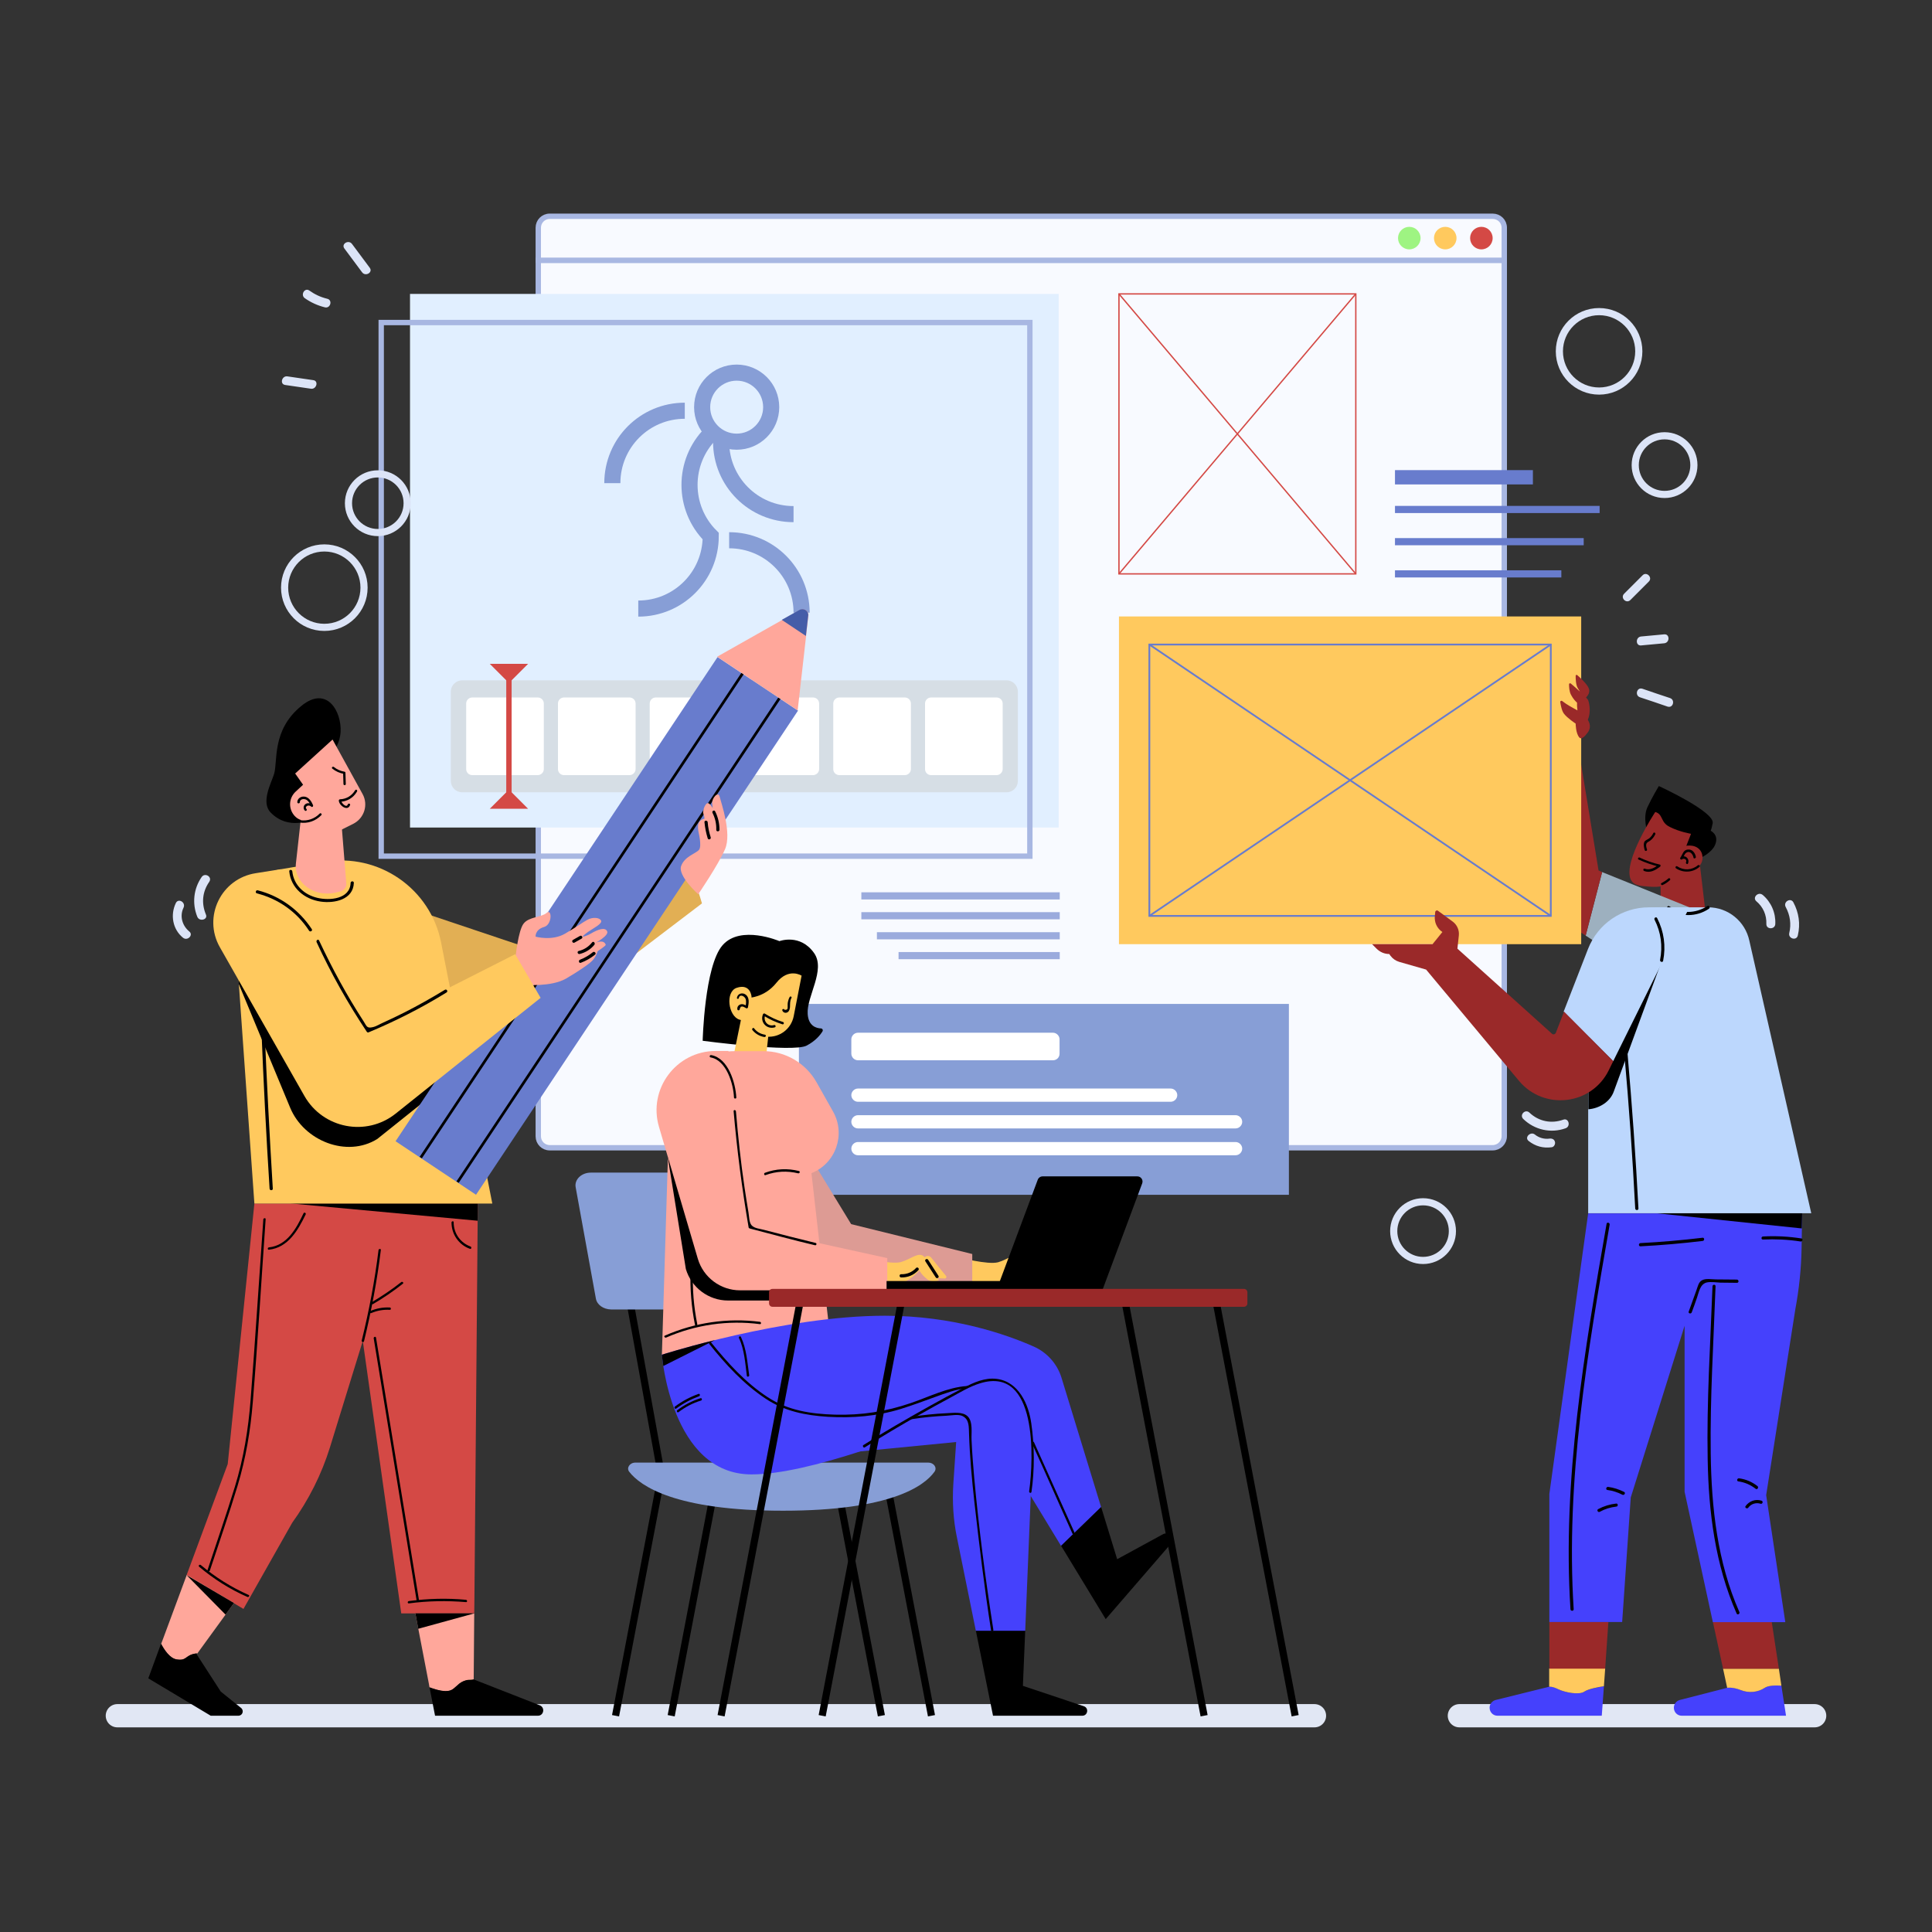 <?xml version="1.0" encoding="utf-8"?>
<!-- Generator: Adobe Illustrator 22.0.0, SVG Export Plug-In . SVG Version: 6.00 Build 0)  -->
<svg version="1.1" data-id="Graphic_Design" xmlns="http://www.w3.org/2000/svg" xmlns:xlink="http://www.w3.org/1999/xlink" x="0px"
	 y="0px" viewBox="0 0 1080 1080" style="enable-background:new 0 0 1080 1080;" xml:space="preserve">
<rect x="0" y="0" width="1080" height="1080" fill="#333333" stroke="none"/>
<style type="text/css">
	.st0{fill:#F8FAFF;stroke:#A8B7E2;stroke-width:3;stroke-miterlimit:10;}
	.st1{fill:#879ED6;}
	.st2{fill:#FFFFFF;}
	.st3{fill:none;stroke:#687CCD;stroke-width:4;stroke-miterlimit:10;}
	.st4{fill:none;stroke:#687CCD;stroke-width:8;stroke-miterlimit:10;}
	.st5{fill:none;stroke:#9BABDD;stroke-width:4;stroke-miterlimit:10;}
	.st6{fill:#E1EFFF;}
	.st7{fill:none;stroke:#A8B7E2;stroke-width:3;stroke-miterlimit:10;}
	.st8{fill:none;stroke:#879ED6;stroke-width:9;stroke-miterlimit:10;}
	.st9{fill:#D6DEE5;}
	.st10{fill:#D44945;}
	.st11{fill:none;stroke:#D44945;stroke-width:3;stroke-miterlimit:10;}
	.st12{fill:#9EF482;}
	.st13{fill:#FFC95E;}
	.st14{fill:none;stroke:#D44945;stroke-width:0.75;stroke-miterlimit:10;}
	.st15{fill:#DCE4F7;}
	.st16{fill:none;stroke:#DCE4F7;stroke-width:4;stroke-linecap:round;stroke-linejoin:round;stroke-miterlimit:10;}
	.st17{fill:none;stroke:#E1E7F4;stroke-width:13;stroke-linecap:round;stroke-miterlimit:10;}
	.st18{fill:#9A2929;}
	.st19{fill:#9DB0BF;}
	.st20{fill:none;stroke:#687CCD;stroke-miterlimit:10;}
	.st21{fill:#4541FC;}
	.st22{fill:#BCD7FD;}
	.st23{fill:#FFA79B;}
	.st24{fill:#F9C68A;}
	.st25{fill:#E2AF54;}
	.st26{fill:#687CCD;}
	.st27{fill:none;stroke:#000000;stroke-width:1.5;stroke-miterlimit:10;}
	.st28{fill:#455DA8;}
	.st29{fill:none;stroke:#000000;stroke-width:4;stroke-miterlimit:10;}
	.st30{fill:#DD9B94;}
</style>
<g id="Background_1_">
	<g id="Background">
		<path class="st0" d="M834.4,641.6H307.3c-3.6,0-6.4-2.9-6.4-6.4V145.5h540v489.6C840.9,638.7,838,641.6,834.4,641.6z"/>
		<path class="st0" d="M834.4,120.9H307.3c-3.6,0-6.4,2.9-6.4,6.4v18.2h540v-18.2C840.9,123.7,838,120.9,834.4,120.9z"/>
	</g>
	<g id="Text_box">
		<rect x="446.6" y="561.2" class="st1" width="273.9" height="106.7"/>
		<path class="st2" d="M588.6,592.7h-109c-2,0-3.7-1.7-3.7-3.7v-8c0-2,1.7-3.7,3.7-3.7h109c2,0,3.7,1.7,3.7,3.7v8
			C592.3,591.1,590.7,592.7,588.6,592.7z"/>
		<path class="st2" d="M654.4,615.9H479.6c-2,0-3.7-1.7-3.7-3.7l0,0c0-2,1.7-3.7,3.7-3.7h174.8c2,0,3.7,1.7,3.7,3.7l0,0
			C658.1,614.2,656.4,615.9,654.4,615.9z"/>
		<path class="st2" d="M690.7,630.8H479.6c-2,0-3.7-1.7-3.7-3.7l0,0c0-2,1.7-3.7,3.7-3.7h211.1c2,0,3.7,1.7,3.7,3.7l0,0
			C694.4,629.1,692.7,630.8,690.7,630.8z"/>
		<path class="st2" d="M690.7,645.8H479.6c-2,0-3.7-1.7-3.7-3.7l0,0c0-2,1.7-3.7,3.7-3.7h211.1c2,0,3.7,1.7,3.7,3.7l0,0
			C694.4,644.1,692.7,645.8,690.7,645.8z"/>
	</g>
	<g id="Line_text_2">
		<line class="st3" x1="779.8" y1="284.8" x2="894.2" y2="284.8"/>
		<line class="st4" x1="779.8" y1="266.8" x2="856.9" y2="266.8"/>
		<line class="st3" x1="885.3" y1="302.8" x2="779.8" y2="302.8"/>
		<line class="st3" x1="779.8" y1="320.8" x2="872.8" y2="320.8"/>
	</g>
	<g id="Line_text_1">
		<line class="st5" x1="592.4" y1="511.9" x2="481.5" y2="511.9"/>
		<line class="st5" x1="592.4" y1="500.8" x2="481.5" y2="500.8"/>
		<line class="st5" x1="490.2" y1="523.1" x2="592.4" y2="523.1"/>
		<line class="st5" x1="592.4" y1="534.2" x2="502.3" y2="534.2"/>
	</g>
	<g id="Animation">
		<rect x="229.2" y="164.3" class="st6" width="362.6" height="298.3"/>
		<rect x="213.1" y="180.3" class="st7" width="362.6" height="298.3"/>
		<g>
			<path class="st8" d="M407.6,302c22.4,0,40.5,18.1,40.5,40.5"/>
			<path class="st8" d="M356.8,340.2c22.4,0,40.5-18.1,40.5-40.5l0,0c-15.8-15.8-15.8-41.5,0-57.3"/>
			<path class="st8" d="M342.3,270.1c0-22.4,18.1-40.5,40.5-40.5"/>
			<path class="st8" d="M443.6,287.4c-22.4,0-40.5-18.1-40.5-40.5"/>
			<circle class="st8" cx="411.8" cy="227.6" r="19.3"/>
		</g>
		<g>
			<path class="st9" d="M562.6,442.9H258.4c-3.6,0-6.4-2.9-6.4-6.4v-49.8c0-3.6,2.9-6.4,6.4-6.4h304.2c3.6,0,6.4,2.9,6.4,6.4v49.8
				C569,440.1,566.2,442.9,562.6,442.9z"/>
			<g>
				<path class="st2" d="M300.6,433.3h-36.6c-1.9,0-3.4-1.5-3.4-3.4v-36.6c0-1.9,1.5-3.4,3.4-3.4h36.6c1.9,0,3.4,1.5,3.4,3.4v36.6
					C304,431.8,302.4,433.3,300.6,433.3z"/>
				<path class="st2" d="M351.9,433.3h-36.6c-1.9,0-3.4-1.5-3.4-3.4v-36.6c0-1.9,1.5-3.4,3.4-3.4h36.6c1.9,0,3.4,1.5,3.4,3.4v36.6
					C355.3,431.8,353.7,433.3,351.9,433.3z"/>
				<path class="st2" d="M403.2,433.3h-36.6c-1.9,0-3.4-1.5-3.4-3.4v-36.6c0-1.9,1.5-3.4,3.4-3.4h36.6c1.9,0,3.4,1.5,3.4,3.4v36.6
					C406.6,431.8,405,433.3,403.2,433.3z"/>
				<path class="st2" d="M454.5,433.3h-36.6c-1.9,0-3.4-1.5-3.4-3.4v-36.6c0-1.9,1.5-3.4,3.4-3.4h36.6c1.9,0,3.4,1.5,3.4,3.4v36.6
					C457.9,431.8,456.3,433.3,454.5,433.3z"/>
				<path class="st2" d="M505.8,433.3h-36.6c-1.9,0-3.4-1.5-3.4-3.4v-36.6c0-1.9,1.5-3.4,3.4-3.4h36.6c1.9,0,3.4,1.5,3.4,3.4v36.6
					C509.2,431.8,507.6,433.3,505.8,433.3z"/>
				<path class="st2" d="M557.1,433.3h-36.6c-1.9,0-3.4-1.5-3.4-3.4v-36.6c0-1.9,1.5-3.4,3.4-3.4h36.6c1.9,0,3.4,1.5,3.4,3.4v36.6
					C560.5,431.8,558.9,433.3,557.1,433.3z"/>
			</g>
		</g>
		<g>
			<polygon class="st10" points="273.8,452.1 284.5,441.4 295.2,452.1 			"/>
			<polygon class="st10" points="295.2,371.1 284.5,381.8 273.8,371.1 			"/>
			<line class="st11" x1="284.5" y1="446.7" x2="284.5" y2="376.4"/>
		</g>
	</g>
	<g id="Button">
		<circle class="st12" cx="787.8" cy="133.1" r="6.3"/>
		<circle class="st13" cx="807.9" cy="133.1" r="6.3"/>
		<circle class="st10" cx="828.1" cy="133.1" r="6.3"/>
	</g>
	<g id="Box_foto">
		<rect x="625.5" y="164.3" class="st14" width="132.4" height="156.5"/>
		<line class="st14" x1="625.5" y1="164.3" x2="757.9" y2="320.8"/>
		<line class="st14" x1="757.9" y1="164.3" x2="625.5" y2="320.8"/>
	</g>
	<g id="Line__x26__circle">
		<g>
			<g>
				<path class="st15" d="M192.5,138.9c3.3,4.4,6.6,8.9,9.9,13.3c1.9,2.6,6.2,0.1,4.3-2.5c-3.3-4.4-6.6-8.9-9.9-13.3
					C194.9,133.8,190.6,136.3,192.5,138.9L192.5,138.9z"/>
			</g>
		</g>
		<g>
			<g>
				<path class="st15" d="M170.4,166.7c3.4,2.4,7.2,4.1,11.2,5.1c3.1,0.8,4.5-4.1,1.3-4.8c-3.7-0.9-6.9-2.4-10-4.6
					C170.3,160.6,167.8,164.9,170.4,166.7L170.4,166.7z"/>
			</g>
		</g>
		<g>
			<g>
				<path class="st15" d="M159.4,215.2c4.8,0.7,9.6,1.4,14.4,2.1c3.1,0.5,4.5-4.4,1.3-4.8c-4.8-0.7-9.6-1.4-14.4-2.1
					C157.6,209.9,156.2,214.7,159.4,215.2L159.4,215.2z"/>
			</g>
		</g>
		<g>
			<g>
				<path class="st15" d="M112.7,490.3c-4.5,6.5-5.4,14.8-2.4,22.2c1.2,2.9,6.1,1.6,4.8-1.3c-2.6-6.3-2-12.7,1.9-18.3
					C118.8,490.1,114.5,487.6,112.7,490.3L112.7,490.3z"/>
			</g>
		</g>
		<g>
			<g>
				<path class="st15" d="M98.3,504.8c-3.2,6.6-1.8,14.7,4,19.4c2.5,2,6-1.5,3.5-3.5c-3.9-3.2-5.5-8.6-3.2-13.3
					C104,504.4,99.7,501.9,98.3,504.8L98.3,504.8z"/>
			</g>
		</g>
		<g>
			<g>
				<path class="st15" d="M851.5,625.5c6.3,6.1,15.4,8.2,23.7,5.2c3-1.1,1.7-5.9-1.3-4.8c-6.7,2.4-13.7,1-18.9-3.9
					C852.7,619.7,849.2,623.2,851.5,625.5L851.5,625.5z"/>
			</g>
		</g>
		<g>
			<g>
				<path class="st15" d="M854.5,637.8c3.8,3,8.2,4.2,13,3.5c1.3-0.2,2.1-1.9,1.7-3.1c-0.4-1.4-1.7-1.9-3.1-1.7
					c-2.9,0.4-5.9-0.5-8.1-2.3C855.6,632.3,852,635.8,854.5,637.8L854.5,637.8z"/>
			</g>
		</g>
		<g>
			<g>
				<path class="st15" d="M981.8,503.8c3.8,3.2,5.8,7.7,5.6,12.7c-0.1,3.2,4.9,3.2,5,0c0.3-6.2-2.3-12.2-7-16.2
					C982.9,498.2,979.4,501.7,981.8,503.8L981.8,503.8z"/>
			</g>
		</g>
		<g>
			<g>
				<path class="st15" d="M998.2,507c2.5,4.6,3.2,9.6,2,14.6c-0.7,3.1,4.1,4.5,4.8,1.3c1.5-6.4,0.6-12.7-2.5-18.5
					C1001,501.6,996.7,504.1,998.2,507L998.2,507z"/>
			</g>
		</g>
		<g>
			<g>
				<path class="st15" d="M911.4,335.4c3.4-3.4,6.9-6.9,10.3-10.3c2.3-2.3-1.3-5.8-3.5-3.5c-3.4,3.4-6.9,6.9-10.3,10.3
					C905.6,334.2,909.1,337.7,911.4,335.4L911.4,335.4z"/>
			</g>
		</g>
		<g>
			<g>
				<path class="st15" d="M917.4,360.8c4.3-0.4,8.6-0.8,12.9-1.2c3.2-0.3,3.2-5.3,0-5c-4.3,0.4-8.6,0.8-12.9,1.2
					C914.2,356.1,914.2,361.1,917.4,360.8L917.4,360.8z"/>
			</g>
		</g>
		<g>
			<g>
				<path class="st15" d="M916.8,389.8c5.1,1.7,10.3,3.4,15.4,5.2c3.1,1,4.4-3.8,1.3-4.8c-5.1-1.7-10.3-3.4-15.4-5.2
					C915,384,913.7,388.8,916.8,389.8L916.8,389.8z"/>
			</g>
		</g>
		<circle class="st16" cx="893.9" cy="196.4" r="22.2"/>
		<circle class="st16" cx="181.3" cy="328.5" r="22.2"/>
		<circle class="st16" cx="211.2" cy="281.3" r="16.4"/>
		<circle class="st16" cx="930.5" cy="260" r="16.4"/>
		<circle class="st16" cx="795.5" cy="688.2" r="16.4"/>
	</g>
</g>
<g id="Floor">
	<line class="st17" x1="1014.4" y1="959.1" x2="815.8" y2="959.1"/>
	<line class="st17" x1="734.8" y1="959.1" x2="65.6" y2="959.1"/>
</g>
<g id="Man_2">
	<g>
		<polygon class="st18" points="948.9,471.9 953.7,512.7 928.3,511.6 928.3,473 		"/>
		<path d="M920.8,464.9c0,0-2.5-8,0.1-13.6c2.6-5.6,6.4-11.9,6.4-11.9s31.4,14.4,30.1,20.8c-1.3,6.4-1.5,4-1.5,4s5.4,2.2,2.8,8.2
			s-13.5,9.6-13.5,9.6L920.8,464.9z"/>
		<path class="st18" d="M925.3,453.9c0,0-18,27.3-13.8,37.5c1.7,4,6,3.8,10.1,4.2c6.2,0.6,12.5-0.2,14.5-5.6
			c3.3-8.9,9.2-23.9,9.2-23.9s-6.2-1-11.8-3.8C928,459.7,929.9,455.2,925.3,453.9z"/>
		<path class="st18" d="M941.1,473.1c0,0,6.1-1.9,9.3,2.2c2.2,2.9,1.6,7.7-1.3,9.3c-3.6,2-11.2-1.3-11.2-1.3L941.1,473.1z"/>
		<g>
			<g>
				<path d="M924.2,465.7c-0.5,1.1-1.2,2-2.1,2.8c-0.8,0.7-2,1-2.7,1.8c-0.9,1.3-0.4,3.6,0,4.9c0.2,0.8,1.5,0.5,1.3-0.3
					c-0.3-0.9-0.7-2.2-0.4-3.1c0.3-1,1.4-1.3,2.2-1.9c1.2-0.9,2.1-2.1,2.8-3.5C925.7,465.6,924.6,465,924.2,465.7L924.2,465.7z"/>
			</g>
		</g>
		<g>
			<g>
				<path d="M916,480.5c3.7,1.7,7.5,3,11.5,4c-0.1-0.4-0.1-0.8-0.2-1.2c-2.3,1.7-4.9,3.4-7.9,2.3c-0.8-0.3-1.1,1-0.3,1.3
					c3.4,1.3,6.3-0.5,8.9-2.4c0.4-0.3,0.4-1.1-0.2-1.2c-3.9-0.9-7.6-2.2-11.2-3.9C915.9,479,915.2,480.2,916,480.5L916,480.5z"/>
			</g>
		</g>
		<g>
			<g>
				<path d="M949.1,483.7c-3.3,2.8-7.9,3-11.5,0.6c-0.7-0.5-1.4,0.7-0.7,1.1c4.1,2.7,9.4,2.4,13.1-0.8
					C950.7,484.1,949.8,483.2,949.1,483.7L949.1,483.7z"/>
			</g>
		</g>
		<g>
			<g>
				<path d="M948,479c-0.4-2.2-2-4.4-4.5-4.1c-2.6,0.2-2.9,2.8-4.2,4.6c-0.4,0.5,0.4,1.3,0.9,0.9c1.2-0.9,3,0.1,2.3,1.6
					c-0.3,0.8,0.8,1.4,1.1,0.7c1.1-2.7-1.7-5.2-4.1-3.4c0.3,0.3,0.6,0.6,0.9,0.9c0.8-1,1.1-2.8,2.2-3.5c2.1-1.4,3.8,0.9,4.1,2.8
					C946.8,480.2,948.1,479.8,948,479L948,479z"/>
			</g>
		</g>
		<g>
			<g>
				<path d="M929.5,494.7c1.5-0.7,2.8-1.6,4-2.7c0.6-0.6-0.3-1.5-0.9-0.9c-1.1,1-2.4,1.8-3.7,2.5C928,493.9,928.7,495.1,929.5,494.7
					L929.5,494.7z"/>
			</g>
		</g>
	</g>
	<g>
		<polygon class="st19" points="944.4,507.2 906.4,536.1 886.4,523 895.6,487.5 		"/>
		<polygon class="st18" points="895.6,487.5 886.4,523 863.4,507.9 865.9,422.4 882.4,418.3 893.6,486.6 		"/>
		<rect x="625.5" y="344.6" class="st13" width="258.4" height="183.2"/>
		<rect x="642.5" y="360.3" class="st20" width="224.4" height="151.7"/>
		<path class="st18" d="M888,403.1c-0.1-0.2-0.3-0.5-0.4-0.7c1.8-4.1,0.9-8.9,0.3-10.7c-0.1-0.4-0.6-1.1-1.3-1.8
			c0.9-0.9,2.5-2.9,1.5-5.2c-1-2.4-4.7-5.8-6.4-7.3c-0.4-0.3-0.9-0.1-0.9,0.4c0,1.7,0.1,5,1.1,6.7c0.3,0.6,0.8,1.3,1.3,2.1
			c-1.9-1.8-4-3.5-5.1-4.5c-0.4-0.3-1-0.1-1,0.4c0,1.4,0.1,4,1.1,5.9c1.2,2.3,2.6,3.7,3.2,4.2c0.1,0.1,0.2,0.3,0.2,0.5
			c-0.1,0.7,0,2.4,0.2,4c-2.6-1.4-6-3.2-8.5-5.2c-0.5-0.4-1.2,0-1.1,0.6c0.3,2,0.9,5,2.1,6.5c1.8,2.4,6.5,5.5,6.5,5.5s0,5.5,2.1,7.8
			c1.2,1.3,3.2-0.8,4.7-2.9C889,407.6,889.1,405.1,888,403.1z"/>
		<line class="st20" x1="642.5" y1="360.3" x2="866.9" y2="512"/>
		<line class="st20" x1="866.9" y1="360.3" x2="642.5" y2="512"/>
	</g>
	<g>
		<path class="st21" d="M998.4,959.1h-58.3c-2.5,0-4.4-2-4.4-4.5v0c0-2,1.4-3.8,3.3-4.3l26.5-6.8c0,0,2.9-0.7,7.7,1.3
			c4.3,1.7,9.4,1.3,13.3-1.3c2.1-1.4,6.3-1.5,9.3-1.2L998.4,959.1z"/>
		<path class="st13" d="M995.8,942.3c-3-0.2-7.2-0.2-9.3,1.2c-3.9,2.6-9,3-13.3,1.3c-4.8-1.9-7.7-1.3-7.7-1.3l-2.3-10.7h31.2
			L995.8,942.3z"/>
		<polygon class="st18" points="994.4,932.8 963.2,932.8 957.5,906.6 990.4,906.6 		"/>
		<path class="st21" d="M896.6,942.6l-1.2,16.5h-58.3c-2.5,0-4.4-2-4.4-4.5c0-2,1.4-3.8,3.4-4.3l29.9-7.4c0,0,1.7-0.4,5.1,1.4
			c3.4,1.7,11.6,3.4,14.6,1.3C887.8,944.2,893.3,943.2,896.6,942.6z"/>
		<path class="st13" d="M897.3,932.8l-0.7,9.8c-3.4,0.5-8.9,1.6-10.9,3c-3,2.1-11.1,0.4-14.6-1.3c-3.4-1.7-5.1-1.4-5.1-1.4v-10.2
			H897.3z"/>
		<polygon class="st18" points="899.1,906.6 897.3,932.8 866.1,932.8 866.1,906.6 		"/>
		<path class="st21" d="M887.8,678.2l-21.7,156.9v71.6h40.7l4.8-69.6l30.1-96v92.8l15.8,72.9H998l-10.7-71l16.3-103.9
			c2.1-11.3,3.3-22.7,3.5-34.2l0.3-19.4H887.8z"/>
		<polygon points="1007.2,686.7 1007.4,678.2 925.9,678.2 		"/>
		<g>
			<g>
				<path d="M945.7,733.6c1-2.7,2-5.4,2.9-8.1c1.1-3.1,1.7-7.7,5.5-8.6c2.3-0.5,5.3,0,7.6,0.1c3.1,0,6.2,0.1,9.3,0.1
					c1.1,0,1.1-1.7,0-1.8c-3.9,0-7.9-0.1-11.8-0.1c-2.3,0-5.7-0.7-7.8,0.5c-1.9,1-2.3,3.4-3,5.3c-1.5,4.1-2.9,8.1-4.4,12.2
					C943.6,734.2,945.3,734.7,945.7,733.6L945.7,733.6z"/>
			</g>
		</g>
		<g>
			<g>
				<path d="M898.1,684.1c-12.4,71.1-24.8,143-20.2,215.5c0.1,1.1,1.8,1.1,1.8,0c-4.6-72.3,7.8-144.1,20.1-215
					C900,683.5,898.3,683,898.1,684.1L898.1,684.1z"/>
			</g>
		</g>
		<g>
			<g>
				<path d="M917,696.7c11.6-0.6,23.2-1.6,34.8-3c1.1-0.1,1.1-1.9,0-1.8c-11.6,1.4-23.2,2.4-34.8,3C915.9,695,915.9,696.7,917,696.7
					L917,696.7z"/>
			</g>
		</g>
		<g>
			<g>
				<path d="M985.5,692.9c7-0.3,14,0,21,1.1c1.1,0.2,1.6-1.5,0.5-1.7c-7.1-1.1-14.2-1.5-21.4-1.1C984.4,691.2,984.4,693,985.5,692.9
					L985.5,692.9z"/>
			</g>
		</g>
		<g>
			<g>
				<path d="M957.3,719.1c-1.2,32.2-3.3,64.4-2.7,96.6c0.5,29.5,4.2,59.1,16.2,86.3c0.5,1,2,0.1,1.5-0.9
					c-12.3-27.9-15.6-58.4-16-88.6c-0.4-31.2,1.6-62.4,2.7-93.5C959,717.9,957.3,717.9,957.3,719.1L957.3,719.1z"/>
			</g>
		</g>
		<g>
			<g>
				<path d="M907.9,834c-2.8-1.4-5.8-2.4-8.9-2.8c-1.1-0.2-1.6,1.5-0.5,1.7c3,0.4,5.8,1.3,8.5,2.7C908,836,908.9,834.5,907.9,834
					L907.9,834z"/>
			</g>
		</g>
		<g>
			<g>
				<path d="M903.5,840.5c-3.6,0.4-6.9,1.4-10.1,3.1c-1,0.5-0.1,2.1,0.9,1.5c2.9-1.6,5.9-2.5,9.2-2.9
					C904.6,842.2,904.6,840.4,903.5,840.5L903.5,840.5z"/>
			</g>
		</g>
		<g>
			<g>
				<path d="M982.4,830.7c-3-2.3-6.4-3.8-10.2-4.3c-1.1-0.2-1.6,1.5-0.5,1.7c3.6,0.5,6.9,1.9,9.8,4.2
					C982.4,832.9,983.3,831.4,982.4,830.7L982.4,830.7z"/>
			</g>
		</g>
		<g>
			<g>
				<path d="M984.7,838.9c-3.3-1.1-6.9,0.2-8.9,3c-0.7,0.9,0.9,1.8,1.5,0.9c1.6-2.2,4.4-3,6.9-2.2
					C985.3,840.9,985.8,839.2,984.7,838.9L984.7,838.9z"/>
			</g>
		</g>
	</g>
	<g>
		<path class="st22" d="M1012.5,678.2H887.8V547.7c0-22.4,18.1-40.5,40.5-40.5h26.6c11.1,0,20.7,7.8,23,18.7L1012.5,678.2z"/>
		<path d="M902.1,610.2l25.7-70c3.5-9.5-5.8-18.2-17.1-16.1l-5.8,1.1c-4.4,0.8-8.5,2.1-12.4,3.7c-3,5.6-4.6,12-4.6,18.8v72.4
			C894,619.6,900,616,902.1,610.2z"/>
		<g>
			<g>
				<path d="M908,588.9c2.6,28.9,4.6,57.8,6.1,86.7c0.1,1.1,1.8,1.1,1.8,0c-1.5-29-3.6-57.9-6.1-86.7
					C909.6,587.8,907.9,587.8,908,588.9L908,588.9z"/>
			</g>
		</g>
		<g>
			<g>
				<path d="M932.3,508.1c7.1,4.6,16,4.6,23-0.1c0.9-0.6,0.1-2.1-0.9-1.5c-6.6,4.3-14.7,4.4-21.3,0.1
					C932.3,506,931.4,507.5,932.3,508.1L932.3,508.1z"/>
			</g>
		</g>
	</g>
	<g>
		<path class="st22" d="M944.4,507.2l-42.6,86l-27.7-27.7l13.6-35c5.5-14.1,19-23.3,34.1-23.3H944.4z"/>
		<path class="st18" d="M901.8,593.2l-2.5,5.1c-9.6,19.5-36.1,22.6-50.1,6l-52-62.3l-15-4.3c-2-0.6-3.7-1.8-4.9-3.4l-0.7-1
			c-2.7,0-5.2-1.1-7.1-3l-2.5-2.5h33.8l5.5-6.8c-3-2-4.6-5.4-4.2-9l0.2-2.2c0.1-0.7,0.9-1.1,1.5-0.7l8.3,6.1
			c2.4,1.8,3.7,4.7,3.4,7.7l-0.8,7.4l52.9,47.6c0.7,0.6,1.7,0.3,2.1-0.5l4.6-11.9L901.8,593.2z"/>
		<g>
			<g>
				<path d="M924.9,514.1c3.6,7.1,4.6,14.7,3.1,22.5c-0.2,1.1,1.5,1.6,1.7,0.5c1.6-8.2,0.5-16.3-3.3-23.8
					C925.9,512.2,924.4,513.1,924.9,514.1L924.9,514.1z"/>
			</g>
		</g>
	</g>
</g>
<g id="Man_1">
	<g>
		<g>
			<path class="st10" d="M142.2,672.8l-14.9,145.6l-22.1,59.7l-0.9,2.4l31.8,18.9l27.2-48.1c9.3-12.9,16.5-27.2,21.2-42.4l18.3-59.3
				l21.5,152.3h40.8l0.1-7.8l1.9-221.4L142.2,672.8z"/>
		</g>
		<path class="st23" d="M130.8,896.1l-20.5,28.2c-0.1,0-0.2,0-0.3,0c-0.3,0-0.6,0.1-1,0.1c-5.5,1-4.5,4.2-10.3,3.2
			c-3.8-0.6-6.9-5.5-8.6-8.7l0.8-2.1l13.5-36.4L130.8,896.1z"/>
		<path d="M133.2,959.1h-15.4l-34.9-20.9l7.1-19.3c1.7,3.2,4.8,8,8.6,8.7c5.8,1,4.8-2.2,10.3-3.2c0.3,0,0.6-0.1,1-0.1l0.2,0.1
			l-0.2,0.3l13.5,20.9l11.3,9.1C136.6,956.2,135.6,959.1,133.2,959.1z"/>
		<path class="st24" d="M110.3,924.3l-0.1,0.1l-0.2-0.1C110,924.3,110.1,924.3,110.3,924.3z"/>
		<path class="st23" d="M265.1,901.9l-0.3,37c0,0-1.6-0.1-3.5,0.3c-1.5,0.3-3.1,0.9-4.5,2c-3.2,2.6-3.9,4.2-7.7,4.2
			c-3.3,0-7.7-1.6-9-2.1l-0.4-2.3l-7.5-39H265.1z"/>
		<path d="M300.7,959.1h-57.5l-3.1-15.9c1.3,0.5,5.7,2.1,9,2.1c3.9,0,4.5-1.6,7.7-4.2c1.4-1.1,3-1.7,4.5-2l3.5-0.3l37,14.5
			C304.8,954.6,304,959.1,300.7,959.1z"/>
		<path class="st24" d="M264.8,938.9l-3.5,0.3C263.3,938.8,264.8,938.9,264.8,938.9z"/>
		<path class="st24" d="M264.8,938.9l-3.5,0.3C263.3,938.8,264.8,938.9,264.8,938.9z"/>
		<g>
			<g>
				<path d="M211.6,698.8c-2.1,17.1-5.3,34-9.4,50.6c-0.2,0.8,1.1,1.2,1.3,0.3c4.1-16.8,7.3-33.8,9.4-51
					C213,698,211.7,698,211.6,698.8L211.6,698.8z"/>
			</g>
		</g>
		<g>
			<g>
				<path d="M169.7,678.2c-4,8.4-9.1,18-19.4,19.1c-0.8,0.1-0.8,1.4,0,1.3c10.8-1.2,16.3-10.9,20.6-19.8
					C171.2,678.1,170.1,677.5,169.7,678.2L169.7,678.2z"/>
			</g>
		</g>
		<g>
			<g>
				<path d="M111.3,875.8c8.2,6.9,17.2,12.6,27,16.9c0.8,0.3,1.4-0.8,0.7-1.1c-9.7-4.3-18.6-9.9-26.7-16.7
					C111.6,874.3,110.7,875.2,111.3,875.8L111.3,875.8z"/>
			</g>
		</g>
		<g>
			<g>
				<path d="M228.6,896.3c10.6-1.4,21.2-1.6,31.9-0.7c0.8,0.1,0.8-1.2,0-1.3c-10.6-1-21.3-0.7-31.9,0.7
					C227.7,895.1,227.7,896.4,228.6,896.3L228.6,896.3z"/>
			</g>
		</g>
		<g>
			<g>
				<path d="M252.4,683.4c0,6.6,4.1,12.5,10.3,14.7c0.8,0.3,1.1-1,0.3-1.3c-5.7-2.1-9.4-7.4-9.4-13.5
					C253.8,682.5,252.4,682.5,252.4,683.4L252.4,683.4z"/>
			</g>
		</g>
		<g>
			<g>
				<path d="M147.2,681.6c-2.4,33.6-4.5,67.2-7.1,100.8c-1.3,16.6-3.9,32.7-8.8,48.7c-4.8,15.6-10.2,31.1-15.3,46.6
					c-0.3,0.8,1,1.1,1.3,0.3c5.2-15.8,10.7-31.5,15.5-47.4c4.6-15.3,7.2-30.7,8.5-46.6c2.8-34.1,4.8-68.3,7.2-102.5
					C148.6,680.8,147.3,680.8,147.2,681.6L147.2,681.6z"/>
			</g>
		</g>
		<g>
			<g>
				<path d="M208.5,729c5.8-3.4,11.4-7.2,16.7-11.4c0.7-0.5-0.3-1.4-0.9-0.9c-5.2,4.1-10.7,7.8-16.4,11.2
					C207.1,728.3,207.7,729.4,208.5,729L208.5,729z"/>
			</g>
		</g>
		<g>
			<g>
				<path d="M207.6,734c3.3-1.4,6.7-2,10.3-1.8c0.8,0.1,0.8-1.3,0-1.3c-3.8-0.2-7.5,0.5-11,2C206.2,733.2,206.9,734.4,207.6,734
					L207.6,734z"/>
			</g>
		</g>
		<g>
			<g>
				<path d="M208.9,748.1c8,48.9,16,97.7,24,146.6c0.1,0.8,1.4,0.5,1.3-0.3c-8-48.9-16-97.7-24-146.6
					C210.1,746.9,208.8,747.3,208.9,748.1L208.9,748.1z"/>
			</g>
		</g>
		<polygon points="267,682.4 267.1,672.7 162.1,672.7 		"/>
		<polygon points="126.1,902.6 130.8,896.1 104.3,880.5 		"/>
		<polygon points="232.2,901.9 233.8,910.5 265.1,901.9 		"/>
	</g>
	<g>
		<path class="st25" d="M206.4,500.1l93.9,31.5c0,0,81.2-46.3,84-48c1.6-1,8.1,21.4,8.1,21.4l-94.1,71.6L234,550.9L206.4,500.1z"/>
		<path class="st13" d="M142.2,672.8H275l0.2,0l-28.6-145.8c-5.9-30.3-34.9-50.3-65.3-45.2l-24.2,4.1c-15.8,2.7-27,16.9-25.8,32.8
			L142.2,672.8z"/>
		<path d="M254.5,567.3l-57.6,21.3l-40.7-82.7l-5.5-8.6c-6.8,0.2-12.7,2.9-17.2,7c-1.8,4.4-2.7,9.2-2.3,14.2l2.3,31.6l28.7,69.1
			c7.7,18.6,31.7,28.1,48.7,17.5l49.5-39.6L254.5,567.3z"/>
		<g>
			
				<rect x="306.4" y="354.9" transform="matrix(0.833 0.554 -0.554 0.833 342.501 -98.058)" class="st26" width="54" height="324.9"/>
			<line class="st27" x1="235.2" y1="647.1" x2="415.1" y2="376.5"/>
			<line class="st27" x1="435.7" y1="390.3" x2="255.8" y2="660.8"/>
			<path class="st23" d="M400.9,367.1l46.2-26.1c2.3-1.3,5.1,0.6,4.8,3.2l-6,52.9L400.9,367.1z"/>
			<path class="st28" d="M450.5,355.5l1.3-11.4c0.3-2.6-2.5-4.4-4.8-3.2l-10,5.6L450.5,355.5z"/>
		</g>
		<path class="st23" d="M288.2,534.9c0,0,1.5-14.8,4.5-18.6c3-3.9,9.9-3.4,12.9-6s3.2,6.6-1.5,7.9c-5.1,1.5-4.7,5.4-4.7,5.4
			s9.2,2.6,16.5-1.7s9.4-6,12.4-7.7s6.9-1.3,7.7,0.4c0.9,1.7-4.3,4.3-7.1,6.2c-3,2.1-3.2,2.8-3.2,2.8s1.5,0.1,4.9-1.9
			c3.6-2.1,7.7-3.6,8.8-1.1c1.1,2.4-6.4,6.4-6.4,6.4s4.5-2.1,5.6,1.1c0.2,0.6-4.5,3.6-4.5,3.6s-0.8,2.9-2.8,5.1
			c-1.9,2.1-8.6,6.6-15,10.3c-8.3,4.7-22.7,3.4-22.7,3.4L288.2,534.9z"/>
		<path class="st13" d="M156.9,485.9l45.7,90.8l85.4-43.3l14.2,24.4l-81,64.7c-16.4,13.1-40.6,8.4-51-9.8l-47.3-83.2
			c-9.7-17.1,0.8-38.5,20.2-41.4L156.9,485.9z"/>
		<g>
			<g>
				<path d="M177,526.7c8,17.4,17.4,34.1,28,50c0.2,0.3,0.6,0.6,1,0.4c15.1-6.3,29.7-13.7,43.6-22.3c1-0.6,0.1-2.1-0.9-1.5
					c-7.4,4.5-15,8.8-22.7,12.7c-3.9,2-7.8,3.8-11.7,5.6c-1.9,0.8-4,2.2-6,2.6c-3.4,0.8-3.4-0.8-5-3.2
					c-9.4-14.5-17.6-29.6-24.9-45.2C178,524.7,176.5,525.6,177,526.7L177,526.7z"/>
			</g>
		</g>
		<g>
			<g>
				<path d="M161.7,487.1c0.9,9.3,8.5,15.6,17.6,16.9c7.7,1.1,18.2-1.1,18.5-10.5c0-1.1-1.7-1.1-1.8,0c-0.3,9.2-11.8,10-18.6,8.4
					c-7.3-1.7-13.2-7.1-14-14.8C163.3,486,161.6,486,161.7,487.1L161.7,487.1z"/>
			</g>
		</g>
		<g>
			<g>
				<path d="M174.3,519.4c-7.1-10.8-17.7-18.5-30.2-21.7c-1.1-0.3-1.6,1.4-0.5,1.7c12.1,3.1,22.4,10.4,29.2,20.9
					C173.4,521.2,174.9,520.3,174.3,519.4L174.3,519.4z"/>
			</g>
		</g>
		<g>
			<g>
				<path d="M146.1,575c1.2,29.8,2.7,59.7,4.6,89.5c0.1,1.1,1.8,1.1,1.8,0c-1.8-29.8-3.4-59.6-4.6-89.5
					C147.8,573.9,146.1,573.9,146.1,575L146.1,575z"/>
			</g>
		</g>
		<g>
			<g>
				<path d="M324.2,523.2c-1.3,0.7-2.6,1.5-3.9,2.2c-1,0.6-0.1,2.1,0.9,1.5c1.3-0.7,2.6-1.5,3.9-2.2
					C326.1,524.2,325.2,522.6,324.2,523.2L324.2,523.2z"/>
			</g>
		</g>
		<g>
			<g>
				<path d="M331,526.8c-1.9,2.4-4.5,4.1-7.5,4.8c-1.1,0.3-0.6,1.9,0.5,1.7c3.3-0.8,6.2-2.6,8.3-5.2
					C332.9,527.1,331.7,525.9,331,526.8L331,526.8z"/>
			</g>
		</g>
		<g>
			<g>
				<path d="M331.4,532.3c-2.2,1.8-4.6,3.2-7.2,4.2c-1,0.4-0.6,2.1,0.5,1.7c2.9-1.1,5.6-2.6,8-4.6
					C333.5,532.8,332.2,531.6,331.4,532.3L331.4,532.3z"/>
			</g>
		</g>
	</g>
	<path class="st23" d="M390.3,499.9c0,0,11.1-16.2,15-25.2c3.9-9-2.2-25.9-3-29.3s-4.4,0.8-4.2,3.6c0.2,1.5,0.3,2.8,0.3,2.8
		s-1.7-3.3-3-2.8c-1.4,0.5-2.8,4.6-2.2,5.9s0.6,2.8,0.6,2.8s-3.3,0.3-3.6,3.9c-0.1,1.8,0.3,3.6,0.3,3.6s1.9,7.7,0.3,9.8s-8,3.6-10,9
		C378.6,489.4,390.3,499.9,390.3,499.9z"/>
	<g>
		<path d="M186.6,419.5c0,0,3.4-3.7,3.8-10.4c0.6-11.3-7.6-26.1-21.8-14.6c-16.9,13.6-13.2,31.2-15.4,38.2
			c-1.6,5.1-7.5,15.8-1.9,21.5c10,10.3,22.8,3.9,22.8,3.9L186.6,419.5z"/>
		<path class="st23" d="M168,459.4l-2.6,23.4c-1.1,10.5,10.1,18.9,22,16.2l2.5-0.6c2.3-0.5,3.8-2.4,3.7-4.4l-3.3-41.1
			c-0.3-3.1-4.3-5-7.4-3.3l-12.6,6.5C169,456.8,168.1,458,168,459.4z"/>
		<path class="st23" d="M172.3,436l-7,6.5c-3.7,3.4-4.2,9-1.1,13h0c2.8,3.7,8.1,4.4,11.8,1.6l6.3-4.8L172.3,436z"/>
		<path class="st23" d="M165,432.4l23.1,32.8l9.4-4.7c6.1-3.1,8.5-10.6,5.2-16.6l-16.8-30.5L165,432.4z"/>
		<g>
			<g>
				<path d="M167.5,459.8c4.5,0.7,8.9-0.8,12.1-4.1c0.6-0.6-0.3-1.5-0.9-0.9c-2.8,2.9-6.8,4.3-10.8,3.7
					C167.1,458.4,166.7,459.6,167.5,459.8L167.5,459.8z"/>
			</g>
		</g>
		<g>
			<g>
				<path d="M185.8,429.7c1.9,1.5,4.1,2.5,6.5,2.9c-0.2-0.2-0.3-0.4-0.5-0.6c0.1,2.1,0.1,4.2,0.2,6.3c0,0.8,1.3,0.8,1.3,0
					c-0.1-2.1-0.1-4.2-0.2-6.3c0-0.3-0.2-0.6-0.5-0.6c-2.2-0.4-4.2-1.2-5.9-2.6C186,428.2,185.1,429.1,185.8,429.7L185.8,429.7z"/>
			</g>
		</g>
		<g>
			<g>
				<path d="M198.5,441.8c-1.8,3-4.9,4.9-8.4,5c-0.3,0-0.7,0.3-0.7,0.7c0.1,2.8,5,6.3,6.3,2.5c0.3-0.8-1-1.1-1.3-0.3
					c-0.7,2.2-3.7-0.9-3.7-2.2c-0.2,0.2-0.4,0.4-0.7,0.7c4-0.1,7.5-2.2,9.5-5.6C200.1,441.7,199,441,198.5,441.8L198.5,441.8z"/>
			</g>
		</g>
		<g>
			<g>
				<path d="M167.6,448.5c0-1.9,2.4-2.2,3.7-1.4c1.3,0.8,2.1,2.4,2.7,3.7c0.3-0.3,0.6-0.6,0.9-0.9c-1.3-0.9-3.1-1.4-4.4-0.2
					c-1,0.9-1,2.5-0.1,3.4c0.6,0.6,1.5-0.3,0.9-0.9c-0.9-0.9,0.2-1.8,1-1.9c0.7-0.1,1.3,0.3,1.8,0.7c0.6,0.4,1.1-0.4,0.9-0.9
					c-0.9-2.1-2.4-4.6-4.9-4.8c-1.9-0.2-3.9,1.1-3.9,3.1C166.2,449.3,167.5,449.3,167.6,448.5L167.6,448.5z"/>
			</g>
		</g>
	</g>
	<g>
		<g>
			<path d="M393.8,459.6c0.3,3.1,0.9,6,1.8,9c0.3,1.1,2,0.6,1.7-0.5c-0.9-2.8-1.5-5.6-1.7-8.5C395.5,458.5,393.7,458.5,393.8,459.6
				L393.8,459.6z"/>
		</g>
	</g>
	<g>
		<g>
			<path d="M398.3,454.4c1.5,3,2.2,6.1,2.1,9.5c0,1.1,1.7,1.1,1.8,0c0-3.6-0.8-7.1-2.4-10.3C399.3,452.5,397.8,453.4,398.3,454.4
				L398.3,454.4z"/>
		</g>
	</g>
</g>
<g id="Girl">
	<g>
		<line class="st29" x1="520.7" y1="959.1" x2="496.5" y2="832.5"/>
		<line class="st29" x1="375.2" y1="959.1" x2="399.4" y2="832.5"/>
		<line class="st29" x1="368.8" y1="819.4" x2="346.3" y2="695.3"/>
		<line class="st29" x1="401.5" y1="819.4" x2="378.9" y2="695.3"/>
		<line class="st29" x1="492.7" y1="959.1" x2="468.5" y2="832.5"/>
		<line class="st29" x1="344.1" y1="959.1" x2="368.3" y2="832.5"/>
		<path class="st1" d="M333.1,725.9l-11.3-62.2c-0.8-4.3,3.2-8.2,8.5-8.2h58.1c4.3,0,7.9,2.6,8.5,6.1l11.3,62.2
			c0.8,4.3-3.2,8.2-8.5,8.2h-58.1C337.3,731.9,333.7,729.4,333.1,725.9z"/>
		<path class="st1" d="M518.9,817.6H355.2c-3.2,0-5.2,3-3.4,5.2c6.1,7.8,25.5,21.7,85.9,21.7c60.6,0,79.1-14,84.7-21.8
			C524,820.4,522,817.6,518.9,817.6z"/>
	</g>
	<g>
		<g>
			<path d="M392.8,581.8c0,0,50.5,6.7,58.1,2.7c5-2.6,7.7-6,8.9-8c0.4-0.7-0.1-1.6-0.9-1.6c-2.5-0.1-7-1.3-7.4-8.1
				c-0.7-9.7,10.2-24.6,3.6-34c-7.8-11.1-19.4-6.7-19.4-6.7s-21.7-9.3-31.8,2.3S392.8,581.8,392.8,581.8z"/>
			<path class="st13" d="M414.8,567.1l-4.6,22.5l11.7,11.2c2,1.9,5.2,0.5,5.5-2.5l3.1-28.4L414.8,567.1z"/>
			<path class="st13" d="M418.3,557.8l-1.6,20.6l11.9,1.1c7.2,0.6,13.7-4.3,15.1-11.5l4.4-22.6c0,0-7.2-4.7-14.1,4
				C427.3,557.8,418.3,557.8,418.3,557.8z"/>
			<path class="st13" d="M420.4,571.5l-0.3-14.5c0,0-0.6-7.4-8.3-4.8c-6.5,2.2-4.7,15.9,1.6,17.8
				C419.7,571.8,420.4,571.5,420.4,571.5z"/>
			<g>
				<g>
					<path d="M420.6,575.8c1.7,2.1,4.1,3.5,6.7,3.9c0.8,0.1,1.2-1.1,0.3-1.3c-2.5-0.4-4.6-1.6-6.1-3.6
						C421,574.2,420.1,575.2,420.6,575.8L420.6,575.8z"/>
				</g>
			</g>
			<g>
				<g>
					<path d="M441.4,557.4c-0.5,0.9-0.8,1.9-1,2.9c-0.1,0.6-0.1,1.1-0.1,1.7c0,0.4,0,0.8,0,1.1c0.1,1-0.4,1.5-1.7,1.4
						c-0.3-0.8-1.5-0.5-1.3,0.3c0.5,1.5,2.3,1.8,3.4,0.7c0.6-0.7,0.8-1.6,0.9-2.5c0.1-1.9-0.1-3.3,0.8-5.1
						C442.9,557.3,441.8,556.6,441.4,557.4L441.4,557.4z"/>
				</g>
			</g>
			<g>
				<g>
					<path d="M437.7,571.3c-3.6-1.1-7-2.7-10.2-4.7c-0.4-0.2-0.8,0-1,0.4c-1.8,4.4,2.1,8.6,6.6,7.3c0.8-0.2,0.5-1.5-0.3-1.3
						c-3.6,1.1-6.4-2.3-5-5.7c-0.3,0.1-0.6,0.3-1,0.4c3.3,2.1,6.8,3.7,10.6,4.9C438.2,572.8,438.5,571.5,437.7,571.3L437.7,571.3z"
						/>
				</g>
			</g>
			<g>
				<g>
					<path d="M413,557.9c0.5-2.4,3.2-1.1,3.8,0.5c0.5,1.4,0.2,3-0.1,4.5c0.3-0.1,0.6-0.3,1-0.4c-1.2-0.8-2.7-1.6-4.1-0.9
						c-1.1,0.5-1.6,1.6-1.4,2.7c0.2,0.8,1.5,0.5,1.3-0.3c0.2-0.4,0.4-0.8,0.6-1.2c0.6-0.2,1.2-0.2,1.7,0.1c0.5,0.2,0.9,0.5,1.3,0.7
						c0.3,0.2,0.9,0,1-0.4c0.5-2.5,1-5.7-1.4-7.3c-1.7-1.2-4.3-0.5-4.7,1.7C411.6,558.4,412.9,558.7,413,557.9L413,557.9z"/>
				</g>
			</g>
		</g>
		<g>
			<path class="st13" d="M584.5,714.8c0,0-7.3-8.7-9.4-11.5c-1.3-1.7-2.9-1.1-3.9-0.4c-0.1-0.1-0.2-0.3-0.3-0.4
				c-3-2.8-7.1,1.4-12.9,3.1c-5.8,1.6-22.3-2.8-22.3-2.8l-0.6,15.1c0,0,19.3,0.9,24.2-0.9c4.9-1.9,9-6.8,9-6.8s1.1,2.4,4.3,4.9
				s6.6,0.7,6.6,0.7s-0.3-0.5-0.7-1.3C580.5,714.8,584.5,714.8,584.5,714.8z"/>
			<polygon class="st30" points="543.5,701 543.5,719 461.4,718.4 416.2,643.2 437.4,621.3 475.8,684.3 			"/>
			<path class="st23" d="M410.6,587.6h16.2c12.2,0,23.5,6.6,29.6,17.3l9.3,16.5c7.2,12.8,1.5,29-12.1,34.4l0,0l11.6,101.6H370
				l4.1-134.2C374.6,603.3,390.8,587.6,410.6,587.6z"/>
			<path class="st13" d="M528.2,714.7c0.7,0,1.1-0.9,0.6-1.5c-2.2-2.6-6.5-7.9-8.1-10c-1.3-1.7-2.9-1.1-3.9-0.4
				c-0.1-0.1-0.2-0.3-0.3-0.4c-3-2.8-7.1,1.4-12.9,3.1c-5.8,1.6-22.3-2.8-22.3-2.8l-0.6,15.1c0,0,19.3,0.9,24.2-0.9
				c4.9-1.9,9-6.8,9-6.8s1.1,2.4,4.3,4.9s6.6,0.7,6.6,0.7s-0.3-0.5-0.7-1.3C525.2,714.6,526.9,714.7,528.2,714.7z"/>
			<path d="M458.8,702.4l-46-10.1l-12.3-99h-7.1c-0.9,0-1.8,0-2.7,0.1c-9.7,6.3-16.3,17.2-16.7,29.6l-0.7,23.9l10.1,62.5
				c3.1,10.4,12.7,17.6,23.6,17.6h54.7L458.8,702.4z"/>
			<path class="st23" d="M496,703.3v18h-82.3c-10.9,0-20.5-7.2-23.6-17.6L368.4,630c-6.3-21.2,9.6-42.5,31.7-42.5h7.1l12.3,99
				L496,703.3z"/>
			<g>
				<g>
					<path d="M410.1,621.2c1.9,21.8,4.7,43.4,8.4,65c0,0.2,0.3,0.4,0.5,0.5c12.2,3.2,24.3,6.5,36.6,9.4c0.8,0.2,1.2-1.1,0.3-1.3
						c-9.6-2.3-19.2-4.8-28.8-7.3c-2.1-0.6-5.4-0.8-6.9-2.5c-1.5-1.6-1.4-5.2-1.8-7.3c-0.8-4.6-1.5-9.3-2.2-13.9
						c-2.1-14.1-3.6-28.3-4.8-42.5C411.3,620.3,410,620.3,410.1,621.2L410.1,621.2z"/>
				</g>
			</g>
			<g>
				<g>
					<path d="M397.2,591.1c8.9,1.5,12.8,14.9,13.1,22.4c0,0.8,1.4,0.8,1.3,0c-0.4-8.1-4.5-22.1-14.1-23.7
						C396.7,589.7,396.4,590.9,397.2,591.1L397.2,591.1z"/>
				</g>
			</g>
			<g>
				<g>
					<path d="M386,710.4c-0.3,10.2,0.5,20.2,2.5,30.2c0.2,0.8,1.4,0.5,1.3-0.3c-2-9.9-2.8-19.8-2.4-29.8
						C387.4,709.5,386.1,709.5,386,710.4L386,710.4z"/>
				</g>
			</g>
			<g>
				<g>
					<path d="M372.4,747.7c16.5-7.2,34.6-9.8,52.4-7.5c0.8,0.1,0.8-1.2,0-1.3c-18.1-2.3-36.4,0.4-53.1,7.7
						C370.9,746.9,371.6,748,372.4,747.7L372.4,747.7z"/>
				</g>
			</g>
			<g>
				<g>
					<path d="M446.6,654.6c-6.4-1.6-12.8-1.3-19,1c-0.8,0.3-0.4,1.6,0.3,1.3c6-2.2,12.1-2.5,18.3-1
						C447.1,656,447.4,654.8,446.6,654.6L446.6,654.6z"/>
				</g>
			</g>
			<rect x="495.6" y="716.1" width="120.5" height="5.1"/>
			<path d="M582.8,657.6h53c2,0,3.4,2,2.7,3.9l-22.3,59.8H557l23.1-61.8C580.5,658.4,581.6,657.6,582.8,657.6z"/>
			<g>
				<g>
					<path d="M517.3,705.1c1.9,3,3.9,6,5.8,9c0.6,0.9,2.1,0.1,1.5-0.9c-1.9-3-3.9-6-5.8-9C518.2,703.3,516.7,704.1,517.3,705.1
						L517.3,705.1z"/>
				</g>
			</g>
			<g>
				<g>
					<path d="M512.1,708.8c-2.2,2.4-5.2,3.6-8.4,3.5c-1.1,0-1.1,1.7,0,1.8c3.7,0.1,7.2-1.3,9.7-4.1
						C514.1,709.2,512.9,708,512.1,708.8L512.1,708.8z"/>
				</g>
			</g>
		</g>
		<g>
			<path d="M654.5,863l-36.4,42.1l-25-41.1l22.4-21.7l9,29.3l25.7-14C653.6,855.9,657,860.1,654.5,863z"/>
			<path class="st21" d="M615.5,842.4l-22.4,21.7l-16.9-27.8l-4.3-7.1c-7.6-12.6-12-26.9-12.6-41.6l-0.3-7.1c0,0-38.9,18.1-78.6,31
				h0c-22,7.1-44.2,12.7-60.3,12.7c-45,0-50.1-66.9-50.1-66.9s68.1-21.8,124.7-21.8c37.8,0,67.5,10.3,83.1,17.2
				c7.5,3.3,13.2,9.7,15.6,17.5L615.5,842.4z"/>
			<path d="M605,959.1h-49.9l-9.6-47.6h27.6l-1.3,30.9l34.1,11.4C608.8,954.8,608.1,959.1,605,959.1z"/>
			<path class="st21" d="M577.8,797.6l-1.6,38.7l-3.1,75.3h-27.6l-10.6-52.3c-2-9.7-2.6-19.6-2-29.5l1.6-23.7l-54.2,5.3l-7.1,0.7
				c0,0,67.7-51.9,88.7-43.3C578.8,775.7,577.8,797.6,577.8,797.6z"/>
			<g>
				<g>
					<path d="M483.4,809.1c10.2-6.5,20.6-12.6,31-18.5c5.4-3.1,10.9-6.1,16.3-9c5.6-3,11.3-6.6,17.4-8.4c31.8-9.6,29.8,42,27.2,60.5
						c-0.1,0.8,1.1,1.2,1.3,0.3c1.8-12.5,1.7-25.8-0.1-38.3c-1.5-10.8-7.1-23.4-19.4-24.9c-6.5-0.8-12.8,2-18.5,5
						c-6.4,3.3-12.8,6.8-19.1,10.3c-12.5,7-24.9,14.1-37,21.8C482.1,808.4,482.7,809.5,483.4,809.1L483.4,809.1z"/>
				</g>
			</g>
			<g>
				<g>
					<path d="M396.5,751.3c9.1,11.4,19.2,22.4,31.4,30.5c10.6,7.1,22.3,9.4,34.9,10.2c13.9,0.8,27.5-0.3,40.8-4.4
						c6.4-2,12.6-4.3,18.9-6.6c5.7-2,11.8-4.5,18-4.9c0.8-0.1,0.8-1.4,0-1.3c-10.7,0.7-21.3,6.1-31.3,9.5c-14,4.8-27.7,6.9-42.5,6.5
						c-13.4-0.4-26.2-2.3-37.6-9.8c-12.4-8.1-22.5-19.3-31.7-30.7C396.9,749.7,396,750.7,396.5,751.3L396.5,751.3z"/>
				</g>
			</g>
			<g>
				<g>
					<path d="M576.9,806.9c7.7,16.7,15,33.6,22.6,50.4c0.3,0.8,1.5,0.1,1.1-0.7c-7.6-16.8-15-33.6-22.6-50.4
						C577.7,805.5,576.6,806.1,576.9,806.9L576.9,806.9z"/>
				</g>
			</g>
			<g>
				<g>
					<path d="M509.8,793.3c6.4-1,12.8-1.6,19.2-1.9c2.5-0.1,6.8-1,9.1,0.2c3.9,2,3.4,6.2,3.6,9.9c0.4,12.8,1.6,25.6,3,38.3
						c2.7,23.9,5.6,47.9,9.3,71.6c0.1,0.8,1.4,0.5,1.3-0.3c-4.4-28.1-8.1-56.5-10.7-84.9c-0.6-7.1-1.2-14.2-1.5-21.3
						c-0.2-3.8,0.9-10-2.1-13.1c-2.9-2.9-8.4-1.9-12-1.8c-6.6,0.3-13.1,1-19.6,2C508.7,792.2,509,793.4,509.8,793.3L509.8,793.3z"/>
				</g>
			</g>
			<g>
				<g>
					<path d="M413.1,748c3,6.3,3.5,14.2,4.4,21.1c0.1,0.8,1.4,0.5,1.3-0.3c-1-7-1.5-14.9-4.6-21.4
						C413.9,746.6,412.7,747.2,413.1,748L413.1,748z"/>
				</g>
			</g>
			<path d="M370,757.3c0,0,0.2,2.4,0.8,6.3l28.9-14.5C381.8,753.5,370,757.3,370,757.3z"/>
			<g>
				<g>
					<path d="M378,787.4c3.9-2.9,8.2-5.2,12.8-6.9c0.8-0.3,0.4-1.6-0.3-1.3c-4.7,1.7-9.1,4-13.1,7
						C376.6,786.7,377.3,787.9,378,787.4L378,787.4z"/>
				</g>
			</g>
			<g>
				<g>
					<path d="M379.3,789.4c3.8-2.9,8-5.1,12.6-6.5c0.8-0.3,0.5-1.5-0.3-1.3c-4.7,1.5-9,3.7-13,6.7
						C378,788.7,378.6,789.9,379.3,789.4L379.3,789.4z"/>
				</g>
			</g>
		</g>
	</g>
	<g>
		<g>
			<line class="st29" x1="724" y1="959.1" x2="680.1" y2="729.1"/>
			<line class="st29" x1="459.6" y1="959.1" x2="503.6" y2="729.1"/>
			<line class="st29" x1="673.1" y1="959.1" x2="629.2" y2="729.1"/>
			<line class="st29" x1="403.1" y1="959.1" x2="447" y2="729.1"/>
		</g>
		<path class="st18" d="M431.8,720.5h263.6c1.1,0,1.9,0.9,1.9,1.9v6.2c0,1.1-0.9,1.9-1.9,1.9H431.8c-1.1,0-1.9-0.9-1.9-1.9v-6.2
			C429.8,721.4,430.7,720.5,431.8,720.5z"/>
	</g>
</g>
</svg>

